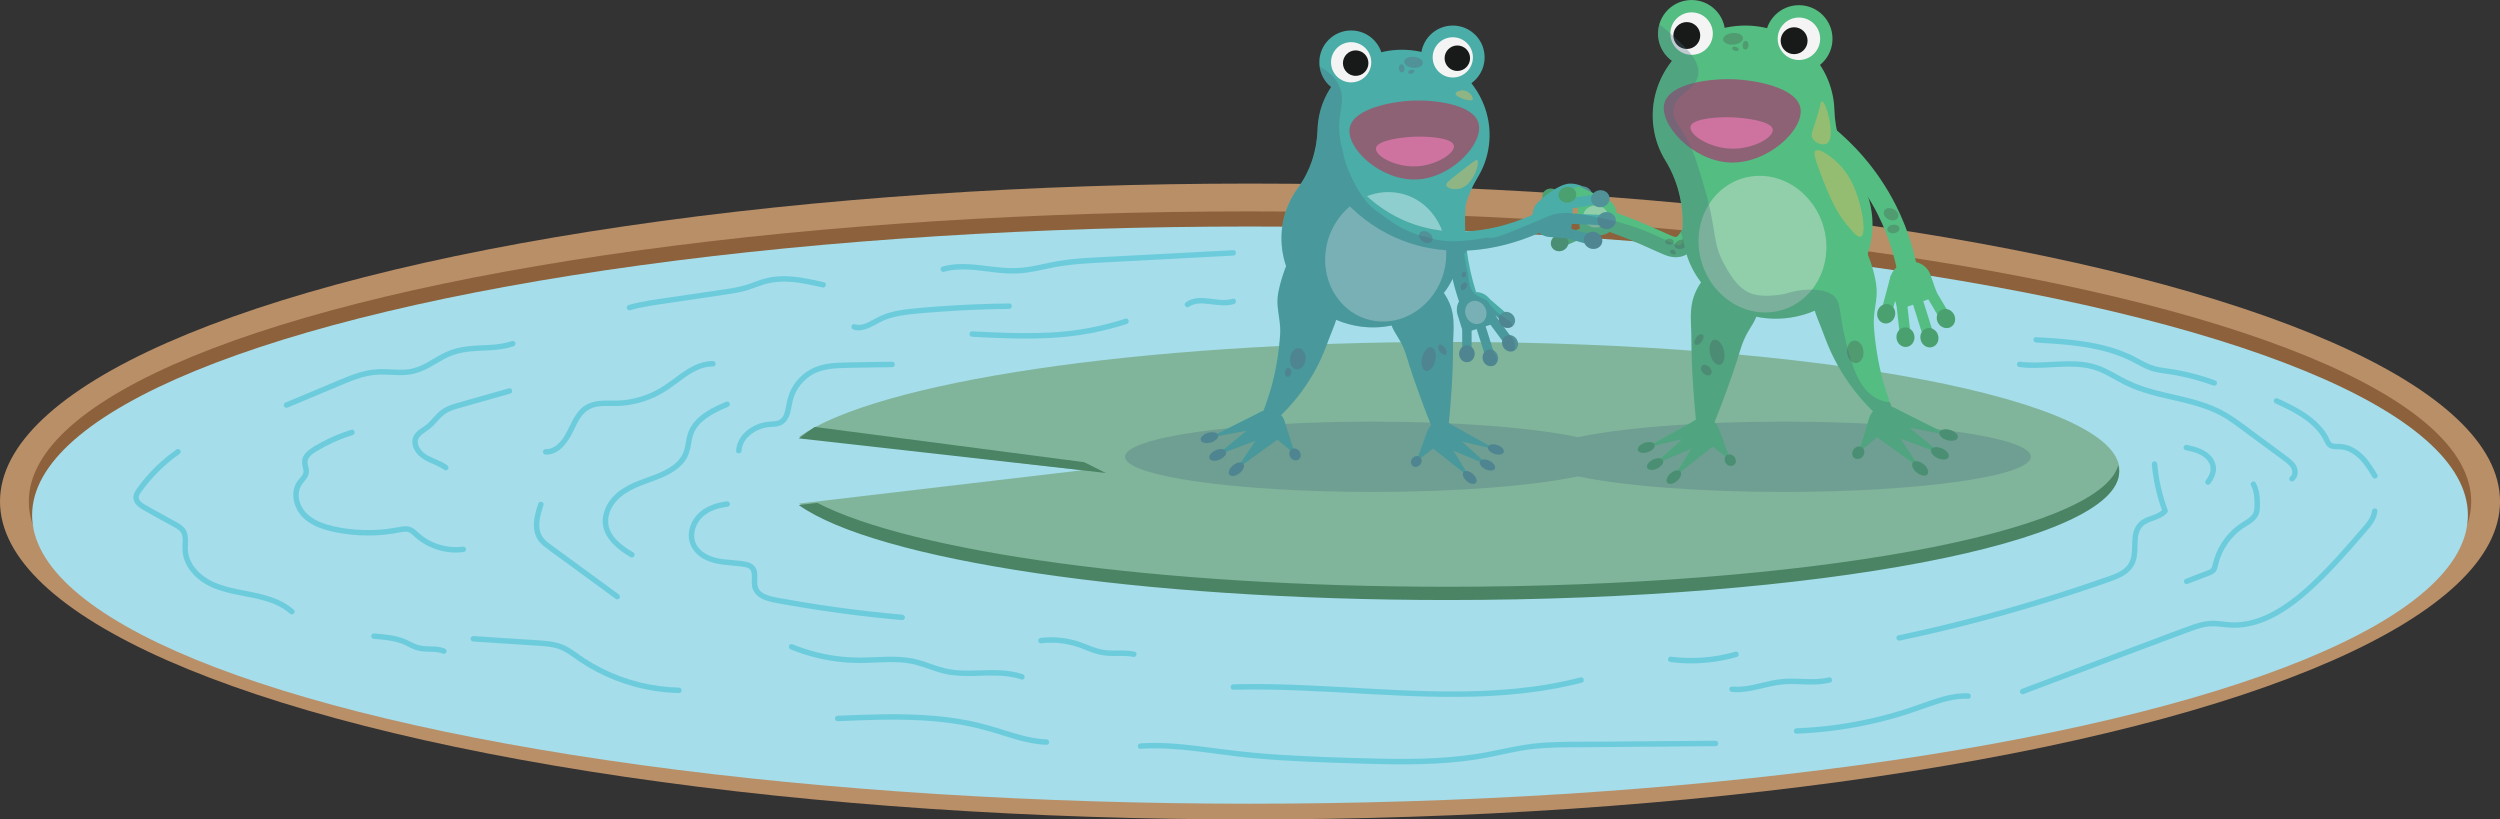 <svg xmlns="http://www.w3.org/2000/svg" viewBox="0 0 2286.27 749.38"><rect x="0" y="0" width="2286.27" height="749.38" fill="#333333" stroke="none"/><defs><style>      .cls-1 {        fill: #90cfaa;      }      .cls-1, .cls-2, .cls-3, .cls-4, .cls-5, .cls-6, .cls-7, .cls-8, .cls-9, .cls-10, .cls-11, .cls-12, .cls-13, .cls-14, .cls-15, .cls-16, .cls-17, .cls-18, .cls-19, .cls-20 {        stroke-width: 0px;      }      .cls-2 {        mix-blend-mode: multiply;      }      .cls-2, .cls-5 {        fill: #a5ddeb;      }      .cls-3 {        fill: #80b59b;      }      .cls-4 {        fill: #f4f4f4;      }      .cls-21 {        isolation: isolate;      }      .cls-6 {        fill: #4a8465;      }      .cls-7 {        fill: #4aada8;      }      .cls-8 {        fill: #d6bf60;        mix-blend-mode: soft-light;        opacity: .5;      }      .cls-22 {        stroke: #54bd82;        stroke-width: 18.53px;      }      .cls-22, .cls-23 {        fill: none;        stroke-linecap: round;        stroke-miterlimit: 10;      }      .cls-9 {        fill: #4ba06f;      }      .cls-10 {        fill: #8fcece;      }      .cls-11 {        fill: #8c613b;      }      .cls-12 {        fill: #49677d;        opacity: .3;      }      .cls-13 {        fill: #8d6275;      }      .cls-14 {        fill: #509b70;      }      .cls-15 {        fill: #171a18;      }      .cls-23 {        stroke: #4aada8;        stroke-width: 17.55px;      }      .cls-16 {        fill: #ce72a0;      }      .cls-17 {        fill: #b98f68;      }      .cls-18 {        fill: #519299;      }      .cls-19 {        fill: #54bd82;      }      .cls-20 {        fill: #6dccdc;      }    </style></defs><g class="cls-21"><g id="Layer_2" data-name="Layer 2"><g id="Layer_1-2" data-name="Layer 1"><g><ellipse class="cls-17" cx="1143.14" cy="458.63" rx="1143.14" ry="290.74"></ellipse><ellipse class="cls-11" cx="1143.14" cy="458.63" rx="1116.8" ry="265.3"></ellipse><ellipse class="cls-5" cx="1143.14" cy="471.08" rx="1113.78" ry="263.92"></ellipse><g><path class="cls-2" d="M976.13,457.87l-258.78-30.48c70.24-50.03,309.24-86.86,593.28-86.86,339.22,0,614.21,52.53,614.21,117.34,0,64.8-274.99,117.34-614.21,117.34-284.03,0-523.03-36.83-593.28-86.86l258.78-30.48Z"></path><g><path class="cls-3" d="M989.51,430.05l-258.78-30.48c70.24-50.03,309.24-86.86,593.28-86.86,339.22,0,614.21,52.53,614.21,117.34,0,64.8-274.99,117.34-614.21,117.34-284.03,0-523.03-36.83-593.28-86.86l258.78-30.48Z"></path><g><path class="cls-6" d="M745.11,390.43c82.13,10.75,164.25,21.49,246.38,32.24,6.63,3.32,13.27,6.63,19.9,9.95-7.29-.86-14.58-1.72-21.87-2.57-86.34-9.71-172.67-19.42-259.01-29.14,2.62-2.02,5.36-4.06,8.24-6.1,2.15-1.53,4.28-2.99,6.37-4.38Z"></path><path class="cls-6" d="M1323.78,536.59c328.56,0,596.87-49.29,613.4-111.27.54,2.01.81,4.03.81,6.07,0,64.8-274.99,117.34-614.21,117.34-284.03,0-523.03-36.83-593.28-86.86l16.92-1.99c86.51,44.78,311.9,76.71,576.36,76.71Z"></path></g></g><g><path class="cls-12" d="M1255.16,385.58c78.3,0,147.31,5.65,187.92,14.24,40.61-8.59,109.62-14.24,187.92-14.24,124.94,0,226.22,14.39,226.22,32.14,0,17.75-101.28,32.14-226.22,32.14-78.3,0-147.31-5.65-187.92-14.24-40.61,8.59-109.62,14.24-187.92,14.24-124.94,0-226.22-14.39-226.22-32.14,0-17.75,101.28-32.14,226.22-32.14Z"></path><g><rect class="cls-19" x="1429.31" y="167.88" width="8.96" height="30.94" transform="translate(1924.81 -1176.16) rotate(102.57)"></rect><ellipse class="cls-9" cx="1418.57" cy="179.95" rx="7.5" ry="8.15" transform="translate(934.18 1525.34) rotate(-77.43)"></ellipse><path class="cls-7" d="M1413.14,191.45c-.07-.19-.19-.47-.43-.74-2.15-2.48-8.73,1.41-9.63.19-1.12-1.51,6.78-10.56,18.06-17.46,8.36-5.12,12.7-5.45,14.08-5.52,7.63-.35,15.21,3.4,14.95,5.29-.13.89-2.08,1.81-9.27,2.19-9.26,5.35-18.51,10.7-27.77,16.04Z"></path><ellipse class="cls-18" cx="1447.72" cy="178.32" rx="7.8" ry="8.48" transform="translate(825.13 1497.45) rotate(-71.76)"></ellipse><path class="cls-22" d="M1466.35,200.34c8.65,2.91,21.86,7.63,37.67,14.47,20.07,8.68,25.09,12.44,31.18,10.79,5.21-1.41,18.48-8.74,20.99-64.76"></path><g><ellipse class="cls-14" cx="1537.56" cy="223.28" rx="6.4" ry="4.07" transform="translate(4.74 477.05) rotate(-17.66)"></ellipse><ellipse class="cls-14" cx="1526.74" cy="221.01" rx="2.71" ry="3.91" transform="translate(1225.96 1734.06) rotate(-86.99)"></ellipse><ellipse class="cls-14" cx="1530.06" cy="230.63" rx="1.97" ry="2.8" transform="translate(667.37 1515.17) rotate(-64.69)"></ellipse></g><g><ellipse class="cls-19" cx="1725.53" cy="386.63" rx="15.37" ry="16.72" transform="translate(877.18 1938.16) rotate(-73.96)"></ellipse><polygon class="cls-19" points="1781.97 397.82 1734.88 374.23 1726.88 390.82 1709.47 382.01 1699.38 414.04 1716.35 399.74 1755.97 428.31 1737.67 400.96 1774.91 414.78 1746.2 391.14 1781.97 397.82"></polygon><ellipse class="cls-9" cx="1781.97" cy="397.82" rx="4.84" ry="8.67" transform="translate(907.25 2000.49) rotate(-73.96)"></ellipse><ellipse class="cls-9" cx="1773.98" cy="414.52" rx="4.85" ry="8.65" transform="translate(681.67 1872.49) rotate(-66.31)"></ellipse><path class="cls-9" d="M1762.44,433.88c-1.91,1.94-6.35,1.02-9.92-2.06-3.57-3.07-4.92-7.14-3.01-9.08,1.91-1.94,6.35-1.02,9.92,2.06s4.92,7.14,3.01,9.08Z"></path><path class="cls-9" d="M1696.35,419.19c-2.55-1.37-3.26-4.79-1.59-7.64,1.67-2.85,5.09-4.04,7.64-2.67,2.55,1.37,3.26,4.79,1.59,7.64-1.67,2.85-5.09,4.04-7.64,2.67Z"></path></g><g><ellipse class="cls-19" cx="1557.05" cy="396.63" rx="15.42" ry="14.18" transform="translate(-45.23 516.66) rotate(-18.58)"></ellipse><polygon class="cls-19" points="1505.5 409.24 1547.93 385.58 1555.98 400.54 1571.67 391.71 1582.28 420.82 1566.05 408.33 1530.7 436.28 1546.45 410.33 1512.69 424.59 1538.19 401.63 1505.5 409.24"></polygon><ellipse class="cls-9" cx="1505.5" cy="409.24" rx="8" ry="4.46" transform="translate(-51.94 500.91) rotate(-18.58)"></ellipse><ellipse class="cls-9" cx="1513.54" cy="424.3" rx="7.98" ry="4.47" transform="translate(-31.71 712.48) rotate(-26.22)"></ellipse><path class="cls-9" d="M1524.97,441.67c1.84,1.71,5.9.68,9.06-2.3s4.24-6.78,2.4-8.49c-1.84-1.71-5.9-.68-9.06,2.3-3.17,2.98-4.24,6.78-2.4,8.49Z"></path><path class="cls-9" d="M1585.28,425.44c2.29-1.37,2.81-4.55,1.15-7.1-1.66-2.55-4.86-3.52-7.15-2.15-2.29,1.37-2.81,4.55-1.15,7.1,1.66,2.55,4.86,3.52,7.15,2.15Z"></path></g><path class="cls-19" d="M1695.42,206.53c9.8,15.85,22.33,46.12,20.73,64.18-.46,6.37-1.93,12.69-2.4,19.13-.14,2.77-.17,5.56-.07,8.33,1.13,16.44,3.91,33.89,8.46,50.61,1.58,5.55,3.5,11.67,5.43,17.1,2.71,7.61,5.82,15.2,9.27,22.86,1.29,2.69-1.94,5.48-4.42,3.69-29.08-20.67-51.21-50.53-63.62-84.03-3.76-10.78-9.33-21.74-11.59-33.3-3.01-16.64,1.89-33.39,10.58-47.84,3.94-6.39,9.1-12.46,15.09-17.33,2.09-1.72,4.35-3.35,6.97-4.82,1.95-1.1,4.41-.45,5.57,1.43h0Z"></path><path class="cls-19" d="M1617.22,239.95c-1.69,8.58-4.16,18.01-5.85,26.14-1.3,5.3-3.78,20.56-5.99,25.26-1.49,3.54-4.26,7.53-6.42,11.2-2.73,4.69-5,9.52-6.7,14.88-4.65,14.95-9.57,29.92-15.13,44.62-5.55,14.8-11.44,30.01-17.96,44.44-1.15,2.7-5.32,2.19-5.7-.78-1.12-7.99-2.05-15.95-2.8-23.9-1.83-19.62-3.35-39.76-3.75-59.44-.16-8.26-.04-16.08-.49-24.59-.5-9.45-.33-19.7,3.44-29.01,5.91-14.67,18.67-26.23,33.23-31.9,7.25-2.8,15.17-4.06,23-3.4,2.68.24,5.38.67,8.2,1.53,2.13.65,3.37,2.83,2.92,4.95h0Z"></path><path class="cls-19" d="M1539.44,219.22c-.59-4.42-.83-8.8-.72-13.13.53-20.93-4.78-41.54-15.73-59.36-5.55-9.05-9.34-19.34-10.84-30.51-5.95-44.21,26.11-85.38,71.6-91.95,45.5-6.57,87.2,23.94,93.16,68.16.37,2.74.59,5.46.67,8.16.62,20.21,6.91,39.83,18.92,56.13,7.92,10.75,13.3,23.52,15.2,37.64,6.22,46.23-27.3,89.27-74.87,96.14-47.57,6.87-91.18-25.04-97.4-71.26Z"></path><g><path class="cls-13" d="M1522.14,94.24c-5.34,19.36,25.7,52.97,59.88,54.37,34.62,1.42,68.42-30.36,64.45-50.06-3.81-18.86-41.99-25.29-60.39-26.08-19.8-.85-58.76,3-63.94,21.77Z"></path><path class="cls-16" d="M1546.2,115.01c-3.06,7.24,15.87,20.14,36.44,20.93,20.84.81,40.92-10.89,38.37-18.34-2.44-7.13-25.45-9.85-36.53-10.29-11.92-.48-35.32.67-38.29,7.69Z"></path></g><path class="cls-1" d="M1554.08,230.59c5.19,34.27,35.24,58.77,67.1,54.73s53.49-35.09,48.3-69.35c-5.19-34.27-35.24-58.77-67.1-54.73-31.87,4.04-53.49,35.09-48.3,69.35Z"></path><g><circle class="cls-19" cx="1546.98" cy="30.73" r="30.72"></circle><circle class="cls-4" cx="1546.98" cy="30.73" r="19.42"></circle><circle class="cls-15" cx="1542.59" cy="32.49" r="12.3"></circle></g><g><circle class="cls-19" cx="1645.12" cy="35.46" r="30.72"></circle><circle class="cls-4" cx="1645.12" cy="35.46" r="19.42"></circle><circle class="cls-15" cx="1640.74" cy="37.23" r="12.3"></circle></g><ellipse class="cls-14" cx="1696.64" cy="321.78" rx="7.53" ry="10.32" transform="translate(-24.53 181.47) rotate(-6.08)"></ellipse><g><ellipse class="cls-14" cx="1570.23" cy="322.1" rx="6.49" ry="11.75" transform="translate(-32.15 364.05) rotate(-13.09)"></ellipse><ellipse class="cls-14" cx="1553.66" cy="310.51" rx="5.66" ry="3.13" transform="translate(382.15 1377.21) rotate(-53.62)"></ellipse><ellipse class="cls-14" cx="1560.42" cy="338.46" rx="3.98" ry="5.66" transform="translate(232.24 1224.69) rotate(-45.95)"></ellipse></g><g><ellipse class="cls-14" cx="1584.9" cy="35.5" rx="9.09" ry="5.32" transform="translate(2.78 135.78) rotate(-4.91)"></ellipse><ellipse class="cls-14" cx="1587" cy="44.64" rx="1.85" ry="3.13" transform="translate(1078.02 1548.47) rotate(-72.91)"></ellipse><ellipse class="cls-14" cx="1596.33" cy="41.36" rx="3.94" ry="2.7" transform="translate(1427.35 1629.26) rotate(-85.41)"></ellipse></g><path class="cls-22" d="M1671.03,123.96c14.7,12.11,37.42,34.07,54.55,68.07,11.87,23.55,17.22,45.27,19.79,61.16"></path><g><ellipse class="cls-14" cx="1729.34" cy="195.93" rx="5.2" ry="7.07" transform="translate(807.78 1672.32) rotate(-64.49)"></ellipse><ellipse class="cls-14" cx="1731.55" cy="209.36" rx="5.56" ry="3.91" transform="translate(-12.56 223.27) rotate(-7.35)"></ellipse></g><path class="cls-19" d="M1460.03,180.32h2.32c9.01,0,16.33,7.32,16.33,16.33v14.84c0,2.1-1.7,3.8-3.8,3.8h-27.36c-2.1,0-3.8-1.7-3.8-3.8v-14.84c0-9.01,7.32-16.33,16.33-16.33Z" transform="translate(1492.07 -1276.39) rotate(83.49)"></path><rect class="cls-19" x="1433.71" y="203.81" width="8.96" height="26.08" transform="translate(1051.59 -1185.27) rotate(66.01)"></rect><rect class="cls-19" x="1426.42" y="183.22" width="8.96" height="35.15" transform="translate(1468.2 -1243.64) rotate(83.49)"></rect><ellipse class="cls-9" cx="1413.51" cy="203.02" rx="8.15" ry="7.5" transform="translate(-13.9 161.54) rotate(-6.51)"></ellipse><ellipse class="cls-9" cx="1426.3" cy="222.14" rx="8.15" ry="7.5" transform="translate(32.89 599.07) rotate(-23.99)"></ellipse><path class="cls-1" d="M1457.38,208c6.23.91,12.11-2.82,13.13-8.33,1.02-5.51-3.21-10.72-9.44-11.63s-12.11,2.82-13.13,8.33c-1.02,5.51,3.21,10.72,9.44,11.63Z"></path><path class="cls-19" d="M1431.39,173.58c3.88-.77,6.77-1.47,9.08-2.2,1.27-.4,3.76-1.24,5.82-.08.1.06.18.1.2.12,1.34.85,7.11,3.65,21.35,10.14-2.34,1.64-4.68,3.29-7.03,4.93l-16.58-6.39-11.35,3.29-1.5-9.82Z"></path><g><rect class="cls-19" x="1724.61" y="252.55" width="9.84" height="33.86" transform="translate(128.77 -438.66) rotate(15.01)"></rect><ellipse class="cls-9" cx="1724.87" cy="286.89" rx="8.96" ry="8.24" transform="translate(1001.12 1878.64) rotate(-74.99)"></ellipse><path class="cls-19" d="M1746.45,239.71h2.54c9.9,0,17.94,8.04,17.94,17.94v16.3c0,2.31-1.87,4.18-4.18,4.18h-30.06c-2.31,0-4.18-1.87-4.18-4.18v-16.3c0-9.9,8.04-17.94,17.94-17.94Z" transform="translate(12.82 593.09) rotate(-19.33)"></path><rect class="cls-19" x="1735.75" y="274.39" width="9.84" height="34" transform="translate(-21.51 193.63) rotate(-6.33)"></rect><rect class="cls-19" x="1767.36" y="264.65" width="9.84" height="28.66" transform="translate(105.38 942.48) rotate(-30.65)"></rect><rect class="cls-19" x="1753.52" y="271.24" width="9.84" height="38.63" transform="translate(-6.08 541.57) rotate(-17.48)"></rect><ellipse class="cls-9" cx="1742.56" cy="308.42" rx="8.24" ry="8.96" transform="translate(-23.38 193.94) rotate(-6.33)"></ellipse><ellipse class="cls-9" cx="1764.47" cy="308.86" rx="8.24" ry="8.96" transform="translate(-11.3 544.23) rotate(-17.48)"></ellipse><ellipse class="cls-9" cx="1779.57" cy="291.28" rx="8.24" ry="8.96" transform="translate(100.13 947.92) rotate(-30.65)"></ellipse></g><path class="cls-23" d="M1343.88,276.6c-3.76-10.47-7.34-22.91-9.77-37.12-4.32-25.29-3.48-47.3-1.46-63.76"></path><g><ellipse class="cls-18" cx="1338.73" cy="261.68" rx="3.71" ry="2.57" transform="translate(343.28 1194.28) rotate(-54.19)"></ellipse><ellipse class="cls-18" cx="1338.73" cy="251.06" rx="2.65" ry="1.87" transform="translate(782.08 1494.19) rotate(-76.5)"></ellipse></g><path class="cls-7" d="M1193.26,217.64c23.22,13.73,37.7,46.94,29.31,72.82-2.65,8.63-6.49,16.83-9.37,25.01-2.31,5.82-4.91,12.35-7.76,17.89-8.5,16.96-20.09,32.7-33.58,45.92-5.89,5.82-12.27,11.09-18.92,15.79-1.27.9-3.03.6-3.93-.68-.6-.86-.67-1.93-.25-2.82,4.87-10.81,8.95-21.32,12.34-32.46,5.29-17.3,8.4-36.01,9.6-53.33.6-8.75-1.59-17.39-2.34-26.01-.42-5.05.06-10.03,1.18-14.97,2.56-11.63,7.23-24.49,12.91-35.86,1.76-3.44,3.3-6.49,5.54-9.96,1.12-1.79,3.46-2.38,5.28-1.35h0Z"></path><path class="cls-7" d="M1264.82,245.95c24.53-6.84,51.62,9,61.03,31.99,5.22,12.74,2.91,26.52,2.9,39.48.04,10.49-.44,23.26-1.03,33.76-.69,10.47-1.58,23.44-2.64,33.83-.71,7.53-1.59,15.07-2.65,22.64-.22,1.55-1.65,2.63-3.19,2.41-1.01-.14-1.82-.8-2.2-1.67-3.14-6.98-6.1-13.99-8.89-21.01-5.33-13.27-11.01-28.66-15.69-42.22,0,0-3.45-10.6-3.45-10.6-2.17-6.84-4.08-14-7.31-20.27-3.64-7.37-9.15-13.47-10.48-21.62-1.52-7.53-4.34-20.71-6.11-28.31,0,0-1.48-6.41-1.48-6.41-.53-2.25-1.08-4.61-1.57-7.3-.43-2.06.79-4.1,2.76-4.69h0Z"></path><path class="cls-7" d="M1335.73,231.01c.56-4.18.78-8.34.68-12.44-.5-19.82,4.53-39.35,14.9-56.23,5.26-8.57,8.85-18.32,10.27-28.9,5.64-41.88-24.73-80.87-67.82-87.1-43.09-6.22-82.6,22.68-88.24,64.56-.35,2.59-.56,5.17-.64,7.73-.59,19.14-6.54,37.73-17.92,53.16-7.5,10.18-12.6,22.28-14.4,35.65-5.89,43.79,25.85,84.56,70.91,91.06,45.06,6.51,86.36-23.71,92.25-67.5Z"></path><g><path class="cls-13" d="M1352.12,112.63c5.06,18.33-24.34,50.17-56.72,51.5-32.8,1.35-64.81-28.76-61.04-47.42,3.61-17.86,39.77-23.95,57.2-24.71,18.76-.81,55.65,2.85,60.56,20.62Z"></path><path class="cls-16" d="M1329.33,132.31c2.9,6.86-15.03,19.07-34.52,19.83-19.74.76-38.76-10.32-36.35-17.37,2.31-6.75,24.11-9.33,34.6-9.75,11.29-.45,33.45.64,36.26,7.29Z"></path></g><path class="cls-10" d="M1321.87,241.78c-4.92,32.46-33.38,55.67-63.56,51.84-30.18-3.82-50.66-33.23-45.74-65.69,4.92-32.46,33.38-55.67,63.56-51.84,30.18,3.82,50.66,33.23,45.74,65.69Z"></path><g><circle class="cls-7" cx="1328.59" cy="52.47" r="29.1"></circle><circle class="cls-4" cx="1328.59" cy="52.47" r="18.4"></circle><circle class="cls-15" cx="1332.74" cy="53.24" r="11.65"></circle></g><g><circle class="cls-7" cx="1235.63" cy="56.96" r="29.1"></circle><circle class="cls-4" cx="1235.63" cy="56.96" r="18.4"></circle><circle class="cls-15" cx="1239.78" cy="57.73" r="11.65"></circle></g><g><ellipse class="cls-18" cx="1186.83" cy="328.16" rx="9.78" ry="7.13" transform="translate(734.84 1473.56) rotate(-83.92)"></ellipse><ellipse class="cls-18" cx="1177.93" cy="340.53" rx="4.05" ry="2.96" transform="translate(714.58 1475.78) rotate(-83.92)"></ellipse></g><g><ellipse class="cls-18" cx="1306.57" cy="328.46" rx="11.13" ry="6.15" transform="translate(690.69 1526.67) rotate(-76.91)"></ellipse><ellipse class="cls-18" cx="1319.05" cy="319.85" rx="2.96" ry="5.37" transform="translate(67.36 844.69) rotate(-36.38)"></ellipse></g><g><ellipse class="cls-18" cx="1292.67" cy="56.99" rx="5.04" ry="8.61" transform="translate(1125.25 1340.04) rotate(-85.09)"></ellipse><ellipse class="cls-18" cx="1290.68" cy="65.65" rx="2.96" ry="1.75" transform="translate(37.69 382.14) rotate(-17.09)"></ellipse><ellipse class="cls-18" cx="1281.85" cy="62.55" rx="2.56" ry="3.73" transform="translate(-.89 102.78) rotate(-4.59)"></ellipse></g><path class="cls-23" d="M1211.09,140.78c6.32,13.26,23.97,45.49,61.48,65.04,68.65,35.78,139.4-4.48,144.51-7.5"></path><ellipse class="cls-18" cx="1303.95" cy="216.85" rx="4.93" ry="6.69" transform="translate(418.86 1198.65) rotate(-57.41)"></ellipse><g><path class="cls-7" d="M1336.13,267.39h25.92c1.99,0,3.6,1.61,3.6,3.6v14.05c0,8.53-6.93,15.46-15.46,15.46h-2.19c-8.53,0-15.46-6.93-15.46-15.46v-14.05c0-1.99,1.61-3.6,3.6-3.6Z" transform="translate(2721.17 149.55) rotate(162.52)"></path><rect class="cls-7" x="1367.91" y="287.44" width="8.48" height="29.3" transform="translate(2654.24 -272.61) rotate(143.44)"></rect><rect class="cls-7" x="1337.22" y="298.84" width="8.48" height="24.7" transform="translate(2682.92 622.38) rotate(180)"></rect><rect class="cls-7" x="1353.91" y="294.66" width="8.48" height="33.3" transform="translate(2747.1 200.28) rotate(162.52)"></rect><ellipse class="cls-18" cx="1380.95" cy="313.95" rx="7.1" ry="7.72" transform="translate(84.72 884.36) rotate(-36.56)"></ellipse><ellipse class="cls-18" cx="1362.93" cy="327.22" rx="7.1" ry="7.72" transform="translate(-35.35 424.51) rotate(-17.48)"></ellipse><ellipse class="cls-18" cx="1341.46" cy="323.51" rx="7.1" ry="7.72"></ellipse><path class="cls-10" d="M1341.72,291.17c-3.19-5.04-2.22-11.57,2.15-14.57,4.38-3,10.51-1.35,13.7,3.69,3.19,5.04,2.22,11.57-2.15,14.57-4.38,3-10.51,1.35-13.7-3.69Z"></path><polygon class="cls-7" points="1359.42 280.27 1360.57 271.94 1380.08 288.66 1374.56 295.1 1359.42 280.27"></polygon><ellipse class="cls-18" cx="1378.03" cy="292.49" rx="7.1" ry="7.72" transform="translate(259.23 1148.53) rotate(-49.4)"></ellipse></g><path class="cls-7" d="M1405.26,180.43h28.48c2.19,0,3.96,1.77,3.96,3.96v15.44c0,9.38-7.61,16.99-16.99,16.99h-2.41c-9.38,0-16.99-7.61-16.99-16.99v-15.44c0-2.19,1.77-3.96,3.96-3.96Z" transform="translate(1724.53 -1201.87) rotate(94.32)"></path><rect class="cls-7" x="1442.81" y="168.11" width="9.32" height="32.2" transform="translate(1411.13 -1274.48) rotate(81.32)"></rect><rect class="cls-7" x="1439.21" y="202.6" width="9.32" height="27.15" transform="translate(2041.37 -1115.93) rotate(105.64)"></rect><rect class="cls-7" x="1446.41" y="182.37" width="9.32" height="36.59" transform="translate(1714.13 -1240.4) rotate(92.47)"></rect><ellipse class="cls-18" cx="1463.52" cy="181.76" rx="8.48" ry="7.8" transform="translate(-10.67 222.94) rotate(-8.68)"></ellipse><ellipse class="cls-18" cx="1469.29" cy="201.7" rx="7.8" ry="8.48" transform="translate(1204.42 1660.93) rotate(-87.53)"></ellipse><ellipse class="cls-18" cx="1456.91" cy="219.82" rx="7.8" ry="8.48" transform="translate(852.38 1563.49) rotate(-74.36)"></ellipse><g><ellipse class="cls-7" cx="1159.46" cy="389.58" rx="15.83" ry="14.56" transform="translate(-62.51 335.53) rotate(-16.04)"></ellipse><polygon class="cls-7" points="1106.01 400.18 1150.61 377.84 1158.18 393.55 1174.68 385.21 1184.24 415.54 1168.16 402 1130.63 429.06 1147.97 403.16 1112.69 416.25 1139.89 393.85 1106.01 400.18"></polygon><ellipse class="cls-18" cx="1106.01" cy="400.18" rx="8.21" ry="4.58" transform="translate(-67.52 321.19) rotate(-16.04)"></ellipse><ellipse class="cls-18" cx="1113.57" cy="415.99" rx="8.2" ry="4.59" transform="translate(-73.31 482.44) rotate(-23.69)"></ellipse><path class="cls-18" d="M1124.5,434.33c1.81,1.84,6.02.96,9.4-1.95s4.66-6.76,2.85-8.6-6.02-.96-9.4,1.95c-3.38,2.91-4.66,6.76-2.85,8.6Z"></path><path class="cls-18" d="M1187.1,420.42c2.41-1.3,3.09-4.54,1.5-7.23s-4.83-3.83-7.24-2.53-3.09,4.54-1.5,7.23c1.58,2.7,4.83,3.83,7.24,2.53Z"></path></g><g><ellipse class="cls-7" cx="1319.05" cy="399.05" rx="13.43" ry="14.61" transform="translate(520.6 1522.26) rotate(-71.42)"></ellipse><polygon class="cls-7" points="1367.88 411 1327.68 388.58 1320.06 402.76 1305.2 394.39 1295.16 421.96 1310.52 410.14 1344.01 436.61 1329.09 412.03 1361.06 425.53 1336.91 403.78 1367.88 411"></polygon><ellipse class="cls-18" cx="1367.88" cy="411" rx="4.23" ry="7.57" transform="translate(542.54 1576.69) rotate(-71.42)"></ellipse><ellipse class="cls-18" cx="1360.26" cy="425.26" rx="4.24" ry="7.56" transform="translate(377.7 1457.6) rotate(-63.78)"></ellipse><path class="cls-18" d="M1349.44,441.72c-1.74,1.62-5.58.64-8.58-2.18-3-2.82-4.02-6.42-2.28-8.04,1.74-1.62,5.58-.64,8.58,2.18,3,2.82,4.02,6.42,2.28,8.04Z"></path><ellipse class="cls-18" cx="1295.16" cy="421.96" rx="5.23" ry="4.57" transform="translate(140.3 1144.32) rotate(-50.07)"></ellipse></g><path class="cls-9" d="M1431.34,171.16c4.35-1.15,8.79,1.02,9.92,4.85,1.13,3.83-1.47,7.86-5.81,9.01-4.35,1.15-8.79-1.02-9.92-4.85-1.13-3.83,1.47-7.86,5.81-9.01Z"></path></g><path class="cls-12" d="M1098.22,402.51c.7,2.43,4.8,3.39,9.16,2.14,3.9-1.12,6.68-3.64,6.72-5.9l25.9-4.84-20.83,17.16c-1.89-.66-4.71-.41-7.49.85-4.12,1.87-6.57,5.23-5.46,7.52s5.35,2.62,9.47.75c3.85-1.74,6.23-4.79,5.63-7.04l26.76-9.93-13.2,19.72c-2.09-.28-4.96.75-7.41,2.86-3.38,2.91-4.66,6.76-2.85,8.6,1.81,1.84,6.02.96,9.4-1.95,3.07-2.65,4.4-6.06,3.26-8.04l31-22.35,11.77,9.92c-1.17,1.59-1.27,3.94-.07,5.98,1.58,2.7,4.83,3.83,7.24,2.53,2.41-1.3,3.09-4.54,1.5-7.23-1.33-2.27-3.84-3.43-6.05-2.96l-7.88-25.02c-.62-2.14-1.73-4.02-3.19-5.57,15.35-14.89,28.11-33.04,36.73-52.12,2.67-5.68,5.02-12.34,7.28-18.19,2.2-5.58,4.58-11.16,6.43-16.89,6.72,2.89,13.94,4.97,21.54,6.07,10.01,1.45,19.84,1.07,29.13-.85,1.26,3.39,3.06,6.43,5.25,9.8,2.24,3.66,4.4,7.56,6.01,11.54,2.03,5.06,3.44,10.29,5.15,15.55.84,2.64,2.57,7.98,3.46,10.6,5.07,14.6,10.46,29.36,16.33,43.84-1.62,1.43-2.87,3.26-3.6,5.4l-8.29,22.74c-2.01-.52-4.37.44-5.69,2.48-1.57,2.42-1.08,5.43,1.09,6.73,2.17,1.3,5.21.39,6.78-2.03,1.19-1.83,1.19-4.01.18-5.52l11.25-8.66,27.65,21.86c-1.13,1.78-.04,4.98,2.68,7.54,3,2.82,6.84,3.8,8.58,2.18,1.74-1.62.72-5.22-2.28-8.04-2.17-2.04-4.78-3.11-6.71-2.94l-11.36-18.71,24.26,10.24c-.64,2.05,1.43,4.96,4.9,6.72,3.72,1.89,7.64,1.75,8.76-.31,1.11-2.06-1-5.26-4.72-7.15-2.51-1.27-5.1-1.62-6.86-1.09l-18.5-16.66,23.67,5.51c-.06,2.08,2.4,4.51,5.95,5.71,3.97,1.33,7.78.62,8.53-1.6.74-2.21-1.87-5.09-5.83-6.42-3.17-1.07-6.24-.82-7.73.45l-33.82-18.86h0c-.85-.63-1.78-1.18-2.78-1.64.44-4.4.83-8.81,1.21-13.23,1.14-14.46,2.28-30.54,2.53-45.01.15-7.72.03-15.41.46-23.29.19-4.33.31-8.96-.05-13.29-.5-8.78-3.71-17.06-8.7-24.18,3.06-3.98,5.74-8.26,8-12.81,1.64,6.92,3.62,13.78,5.9,20.52-2.02,3.6-2.62,7.99-1.29,12.22l4.22,13.41s.02.06.03.09v15.96c-1.5,1.22-2.56,3.07-2.81,5.25-.47,4.23,2.3,8.08,6.19,8.6s7.43-2.5,7.91-6.73c.32-2.85-.84-5.52-2.81-7.12v-14.95s4.73-1.49,4.73-1.49l6.76,21.47c-1.18,1.64-1.7,3.82-1.26,6.08.82,4.18,4.62,7.02,8.49,6.34,1.13-.2,2.13-.68,2.97-1.36.18-.39.41-.77.7-1.11,2.06-2.5.42-7.19-1.4-9.34-.67-.79-1.05-1.76-1.09-2.72-.07-.03-.14-.07-.22-.1l-6.87-21.81,4.52-1.42,10.82,14.59c-.48,1.87-.23,3.99.87,5.89,2.14,3.68,6.66,5.12,10.09,3.22,0,0,0,0,0,0,1.14-4.14.49-8.98-2.35-12.23-.51-.58-.8-1.21-.93-1.83-.29-.05-.59-.09-.88-.1l-5.5-7.42c2.69,1.32,5.91,1.07,8.11-.89-.67-1.04-1.17-2.22-1.49-3.51-.03-.03-.05-.06-.07-.08-.44-.45-.97-.82-1.44-1.25-.27-.18-.53-.36-.79-.54-3.32-2.2-6.68-4.14-9.75-6.71-3.73-3.13-6.86-6.75-9.48-10.71-.35-.27-.68-.58-.97-.91-1.81-1-3.72-1.83-5.6-2.62-.2-.09-.38-.2-.55-.32-3.12-1.42-5.89-3.39-7.47-6.7-2.06-4.3-3.08-9.31-3.18-14.26-.2-.62-.39-1.23-.56-1.86-1.35-4.82-1.73-9.86-2.8-14.74-.48-2.18.77-3.79,2.37-4.47-.01-.11-.03-.22-.04-.33,9.56-.46,19.29-1.78,29.11-3.95,15.14-3.36,27.96-8.23,36.98-12.25,2.59,2.11,5.82,3.48,9.39,3.75l3.83.29c-2.6,2.49-3.31,6.3-1.48,9.29,2.17,3.53,7.07,4.56,10.95,2.28,2-1.17,3.33-2.99,3.86-4.96l7.32-3.26,7.71,2.16c.84,1.95,2.49,3.62,4.73,4.53,4.34,1.76,9.23-.04,10.93-4.01,1.15-2.68.54-5.67-1.31-7.86l.86-.1c2.84-.32,5.44-1.38,7.62-2.94,9.52,3.41,19.04,7.17,28.41,11.22,4.92,2.13,9.01,3.99,12.29,5.49,8.54,3.9,14.12,6.45,19.8,6.45,1.69,0,3.39-.23,5.18-.71,1.67-.45,3.26-1.1,4.78-1.94,2.92,9.42,7.45,18.03,13.27,25.6-2.32,3.31-4.28,6.84-5.8,10.56-2.42,6.2-3.39,12.31-3.58,18.63-.22,7.54.57,15.75.52,23.05-.01,5.3.11,12.54.27,17.84.57,17.63,1.94,35.93,3.6,53.52.07.68.13,1.36.2,2.05-1.06.49-2.04,1.07-2.94,1.74h0s-35.7,19.91-35.7,19.91c-1.57-1.34-4.81-1.6-8.16-.48-4.19,1.41-6.94,4.44-6.16,6.78.79,2.34,4.82,3.09,9,1.68,3.75-1.26,6.34-3.83,6.28-6.03l24.99-5.82-19.53,17.59c-1.87-.56-4.6-.19-7.25,1.15-3.93,1.99-6.16,5.37-4.99,7.55,1.18,2.17,5.31,2.32,9.25.32,3.67-1.86,5.85-4.93,5.18-7.09l25.61-10.81-11.99,19.76c-2.05-.18-4.8.94-7.09,3.1-3.17,2.98-4.24,6.78-2.4,8.49,1.84,1.71,5.9.68,9.06-2.3,2.88-2.71,4.02-6.08,2.83-7.96l29.19-23.08,11.88,9.14c-1.07,1.59-1.06,3.89.19,5.82,1.66,2.55,4.86,3.52,7.15,2.15,2.29-1.37,2.81-4.55,1.15-7.1-1.4-2.15-3.89-3.17-6.01-2.62l-8.75-24.01c-.76-2.27-2.09-4.2-3.8-5.71,1.71-4.26,3.39-8.53,5.05-12.83,7.05-18.2,13.66-37.16,19.34-55.75,1.64-5.21,3.95-10.17,6.7-14.88,2.09-3.55,4.98-7.74,6.43-11.2.26-.59.49-1.18.71-1.77,9.81,2.03,20.18,2.42,30.74.9,8.02-1.16,15.64-3.35,22.74-6.4,1.95,6.05,4.47,11.93,6.79,17.83,2.39,6.18,4.87,13.2,7.69,19.2,9.19,20.44,22.5,39,38.39,54.66.13.13.26.25.39.37-1.54,1.63-2.71,3.62-3.36,5.88l-8.32,26.42c-2.32-.49-4.97.73-6.38,3.12-1.67,2.85-.96,6.27,1.59,7.64,2.55,1.37,5.97.18,7.64-2.67,1.27-2.16,1.16-4.64-.07-6.32l12.42-10.47,32.72,23.59c-1.2,2.09.2,5.69,3.45,8.49,3.57,3.07,8.02,3.99,9.93,2.06,1.91-1.94.56-6-3.01-9.08-2.58-2.22-5.62-3.31-7.83-3.02l-13.94-20.82,28.25,10.48c-.63,2.38,1.89,5.59,5.95,7.43,4.35,1.97,8.83,1.62,10-.79,1.17-2.41-1.41-5.96-5.76-7.93-2.93-1.33-5.91-1.6-7.9-.9l-22-18.11,27.34,5.11c.04,2.39,2.97,5.04,7.09,6.22,4.6,1.32,8.93.31,9.67-2.26.74-2.57-2.39-5.72-6.99-7.05-3.68-1.06-7.18-.62-8.81.91l-39.62-19.85h0c-1.51-1.02-3.22-1.83-5.1-2.37-.5-1.29-.98-2.58-1.45-3.88-4-.4-7.93-1.43-11.82-3.42-17.44-8.93-23.28-31.65-28.78-53.07-6.73-26.17-3.26-36.15-12.59-42.27-9.42-6.18-26.16-4.71-35.08-2.7-4.29.97-5.5,1.78-10.79,2.7-1.38.24-15.27,2.57-25.18,0-13.25-3.43-20.73-15.96-26.08-25.18-13.13-22.64-7.17-31.21-19.79-73.75-5.89-19.85-8.83-29.78-14.39-40.47-8.56-16.47-14.61-20.68-13.49-29.68,1.85-14.93,20.21-17.35,22.49-31.48,1.86-11.6-8.51-22.45-17.09-30.58-6.25-5.92-12.36-11.16-18.26-15.84-1.59,5.5-1.67,11.51.12,17.4,2.03,6.72,6.16,12.22,11.45,16.02-13.2,16.71-19.88,38.24-16.88,60.56,1.5,11.17,5.29,21.47,10.84,30.51,10.94,17.82,16.25,38.44,15.73,59.36-.02.95-.03,1.89-.02,2.84-.12.28-.25.55-.37.8-.43.9-.85,1.7-1.27,2.4,1.86,5.33,2.27,9.52.46,11.22-3.99,3.73-16.1-7.11-46.77-17.09-5.98-1.94-15.72-4.85-27.88-7.2-9.38-1.81-16.43-3.17-22.53-3.85l-2.07.24h-.28s.03-.47.03-.47c-5.19-.44-9.78-.34-14.72.48-5.64.94-4.86,1.6-38.67,15.29-12.55,5.08-19.03,7.56-24.1,6.47-.4.02-.8.04-1.19.06-5.3,1.05-10.64,1.82-16.06,2.41-12.21,1.33-25.66,1.62-37.33-2.75-5.08-.91-10.08-2.3-14.95-4.29-5.21-2.13-10.22-4.56-14.99-7.54-4.39-2.74-8.47-5.91-12.69-8.89-4.61-3.25-9.42-6.52-13.02-10.92-3.86-4.73-7.62-9.96-10.5-15.35-5.62-10.52-10.58-21.98-12.41-33.87-1.62-5.66-2.66-11.67-2.85-17.97-.54-17.88,6.1-26.06,0-39.57-4.17-9.24-11.13-13.98-17.7-17.43,1.05,7.23,4.8,13.86,10.51,18.47-6.1,9.13-10.26,19.72-11.82,31.31-.35,2.59-.56,5.17-.64,7.73-.59,19.14-6.54,37.73-17.92,53.16-7.5,10.18-12.6,22.28-14.4,35.65-1.68,12.45-.31,24.65,3.54,35.89-.05.13-.11.27-.16.4-3.18,8.46-5.98,17.18-7.31,26.08-1.04,6.73-.02,13.53,1.04,20.21.53,3.48.98,6.99,1.05,10.51.14,3.05-.17,7.41-.46,10.5-.12,1.54-.31,3.71-.53,5.26-.31,3.05-.93,7.53-1.39,10.59-1.12,7.21-2.48,14.35-4.27,21.45-1.75,7.08-4.12,14.74-6.55,21.6-.67,1.89-1.37,3.78-2.09,5.66,0,0,0,0,0,0-1.77.51-3.39,1.28-4.83,2.25h0s-37.52,18.8-37.52,18.8c-1.55-1.45-4.86-1.86-8.35-.86-4.36,1.25-7.32,4.24-6.62,6.67ZM1437.04,209.45l.35-4.65,7.13.31.45,3.93-3.63,1.61-4.3-1.2ZM1368.02,288.65l2.69,2.63c-.05.57-.03,1.15.05,1.73l-2.38-3.21-.37-1.16Z"></path><path class="cls-8" d="M1701.7,216.38c5.18-2.05,1.95-24.8-4.8-41.97-5.09-12.95-11.04-19.83-13.19-22.19-7.36-8.06-19.68-17.22-23.38-14.39-2.63,2.01.61,10.56,7.2,27.58,8.78,22.7,15.01,32.29,20.99,39.57,5.65,6.88,10.3,12.54,13.19,11.39Z"></path><path class="cls-8" d="M1657.48,126.44c-1.96-3.68.5-6.76,4.8-21.59,2.87-9.91,2.81-12.1,3.8-12.16,3.89-.21,13.21,33.22,4.6,38.54-3.68,2.27-10.87-.45-13.19-4.8Z"></path><path class="cls-8" d="M1350.78,146.22c2.94,2.11-3.08,23.41-16.19,26.38-4.96,1.12-11.26-.3-11.99-3-.51-1.87,1.78-3.88,11.39-11.39,10.69-8.35,16.05-12.52,16.79-11.99Z"></path><path class="cls-8" d="M1346.73,91.06c1.04-1.63-2.62-7.93-8.39-8.39-3.22-.26-7.14,1.3-7.2,3-.1,3.27,14.04,7.83,15.59,5.4Z"></path></g></g><g><path class="cls-20" d="M223.85,540.2c-15.5-2.99-32.13-6.37-43.38-18.39-4.6-4.92-8.1-11.23-8.58-18.06-.54-7.63,1.93-16.22-4.46-22.13-3.17-2.93-7.35-4.79-11.09-6.87-4.1-2.28-8.19-4.56-12.29-6.83-3.94-2.19-7.99-4.26-11.83-6.62-2.3-1.41-5.48-3.57-5.31-6.62.1-1.83,1.29-3.47,2.31-4.92,1.12-1.59,2.28-3.14,3.48-4.67,2.57-3.29,5.28-6.47,8.12-9.54,5.58-6.02,11.65-11.6,18.16-16.6,1.66-1.27,3.34-2.5,5.05-3.7,1.1-.78,1.62-2.19.9-3.42-.64-1.09-2.31-1.68-3.42-.9-14.03,9.87-26.38,22.01-36.36,35.97-2.45,3.43-4.25,7.4-2.49,11.56,1.46,3.45,4.68,5.79,7.82,7.62,8.26,4.82,16.72,9.31,25.08,13.95,1.98,1.1,4,2.15,5.93,3.35,1.51.94,3,2.03,3.96,3.56,1.97,3.15,1.66,7.13,1.51,10.68-.17,3.94-.15,7.8.82,11.66.88,3.49,2.4,6.85,4.34,9.88,4.05,6.34,9.86,11.52,16.37,15.25,7.56,4.34,16.07,6.81,24.53,8.68,16.12,3.57,33.57,5.11,47.62,14.59,1.58,1.07,3.08,2.24,4.5,3.51,2.4,2.13,5.94-1.39,3.54-3.54-12.41-11.05-29-14.4-44.82-17.45Z"></path><path class="cls-20" d="M620.91,628.8c-24.41-.54-48.65-6.6-70.45-17.59-5.42-2.73-10.68-5.76-15.77-9.07-5.29-3.44-10.23-7.46-15.76-10.52-5.75-3.19-11.93-4.68-18.43-5.4-6.76-.75-13.58-1.01-20.37-1.45-15.75-1.03-31.5-2.06-47.26-3.09-1.35-.09-2.5,1.21-2.5,2.5,0,1.43,1.15,2.41,2.5,2.5,14.02.92,28.04,1.83,42.06,2.75,6.93.45,13.85.86,20.78,1.37,6.24.45,12.63,1.2,18.34,3.93,5.6,2.68,10.47,6.59,15.58,10.05,5.14,3.49,10.48,6.68,15.98,9.56,10.87,5.7,22.37,10.23,34.2,13.48,13.38,3.67,27.22,5.68,41.08,5.99,3.22.07,3.22-4.93,0-5Z"></path><path class="cls-20" d="M1737.4,585.83c20.64-4.36,41.18-9.14,61.62-14.36,20.44-5.21,40.77-10.85,60.97-16.91,20.2-6.06,40.28-12.53,60.21-19.43,4.5-1.56,9.04-3.05,13.48-4.79,3.87-1.52,7.71-3.25,11.04-5.76,3.36-2.53,6.05-5.66,7.69-9.56,1.51-3.62,2.01-7.57,2.24-11.46.4-6.79-.6-15.04,3.65-20.87,2.04-2.8,5.26-4.39,8.41-5.62,3.6-1.4,7.38-2.52,10.72-4.51,1.61-.96,3.12-2.15,4.37-3.55.56-.63.96-1.58.64-2.43-5.04-13.57-8.32-27.78-9.61-42.2-.12-1.34-1.06-2.5-2.5-2.5-1.26,0-2.62,1.15-2.5,2.5,1.29,14.41,4.4,28.6,9.32,42.2-5.01,4.51-12.6,5.08-18.17,8.78-3.38,2.24-5.78,5.34-7.2,9.12-1.31,3.46-1.64,7.26-1.82,10.92-.35,7.15.36,15.35-4.25,21.39-4.85,6.36-13.47,8.85-20.68,11.37-19.75,6.92-39.65,13.44-59.67,19.54-20.1,6.13-40.32,11.84-60.66,17.13-20.26,5.27-40.62,10.12-61.08,14.55-2.52.55-5.04,1.08-7.56,1.62-3.15.66-1.81,5.49,1.33,4.82Z"></path><path class="cls-20" d="M753.42,558.65c21.19,3.13,42.47,5.72,63.79,7.73,2.62.25,5.24.49,7.86.72,1.35.12,2.5-1.23,2.5-2.5,0-1.45-1.15-2.38-2.5-2.5-20.48-1.81-40.93-4.12-61.29-6.97-10.25-1.44-20.49-3-30.7-4.7-5.11-.85-10.21-1.73-15.3-2.65-4.25-.76-8.55-1.4-12.73-2.52-3.13-.84-6.41-1.98-8.92-4.08-2.58-2.16-3.58-4.96-3.65-8.3-.09-3.71.54-7.55-.48-11.19-1.19-4.24-4.62-6.78-8.79-7.75-9.38-2.18-19.21-1.44-28.58-3.82-7.17-1.82-14.49-5.63-17.97-12.47-3.44-6.76-1.6-15.05,2.54-21.05,4.57-6.61,12.33-10.37,19.96-12.13,1.93-.45,3.89-.78,5.86-.99,1.34-.14,2.5-1.05,2.5-2.5,0-1.24-1.15-2.64-2.5-2.5-8.87.94-17.59,3.71-24.54,9.46-6.48,5.36-10.71,13.61-10.61,22.1.1,8.77,5.24,16.07,12.6,20.48,8.15,4.89,17.66,5.89,26.93,6.7,2.59.23,5.18.45,7.77.76,2.12.26,4.36.5,6.38,1.24,3.58,1.31,4.05,4.62,4.02,8.02-.03,3.91-.53,8.02.95,11.75,1.42,3.56,4.15,6.26,7.48,8.1,3.31,1.83,7.01,2.92,10.7,3.7,4.91,1.04,9.88,1.85,14.83,2.71,10.6,1.86,21.23,3.57,31.88,5.15Z"></path><path class="cls-20" d="M734.41,342.49c-4.36,3.61-8.04,8.17-10.67,13.18-2.64,5.03-3.85,10.27-4.89,15.8-.79,4.2-1.69,9.72-5.5,12.21-2.59,1.69-5.76,1.63-8.74,1.81-2.84.17-5.67.6-8.41,1.39-11.63,3.36-22.32,12.65-23.04,25.37-.18,3.21,4.82,3.2,5,0,.57-10.02,9.38-17.35,18.35-20.24,2.35-.76,4.78-1.28,7.24-1.47,3.18-.24,6.49-.16,9.52-1.29,5.21-1.93,7.95-6.63,9.36-11.75,1.4-5.1,1.78-10.39,3.64-15.36,1.83-4.88,4.79-9.38,8.42-13.11,3.67-3.77,8.13-6.87,13.05-8.78,6.13-2.38,12.68-3.22,19.21-3.56,8-.41,16.03-.37,24.04-.5,8.31-.13,16.63-.27,24.94-.4,3.21-.05,3.22-5.05,0-5-14.96.24-29.93.33-44.89.74-6.97.19-14.06.67-20.8,2.6-5.83,1.67-11.17,4.49-15.84,8.35Z"></path><path class="cls-20" d="M634.41,396.27c4.71-11.44,16.87-17.73,27.51-22.56,1.43-.65,2.88-1.28,4.32-1.91,1.24-.54,1.52-2.36.9-3.42-.75-1.28-2.18-1.44-3.42-.9-11.74,5.08-24.55,11.08-31.58,22.33-1.82,2.92-3.12,6.16-3.92,9.51-.95,3.98-1.31,8.08-2.44,12.01-1.62,5.7-5.31,10.44-10.03,13.96-10.67,7.95-24.04,10.8-36.02,16.11-6.95,3.08-13.73,7.07-18.95,12.68-5.09,5.47-8.68,12.35-9.48,19.83-1.56,14.64,9.74,25.65,21.01,32.94,1.43.92,2.88,1.81,4.34,2.67,2.78,1.63,5.3-2.69,2.52-4.32-10.26-6.03-22.58-14.79-23-27.95-.22-6.76,2.74-13.36,7.07-18.44,4.75-5.56,11.06-9.44,17.64-12.48,11.69-5.4,24.61-8.15,35.45-15.36,4.96-3.3,9.44-7.54,12.16-12.92,1.71-3.38,2.62-7,3.28-10.71.67-3.73,1.19-7.56,2.64-11.09Z"></path><path class="cls-20" d="M785.12,606.31c7.2.05,14.39-.38,21.58-.62,7.15-.24,14.33-.3,21.45.52,6.99.8,13.64,2.85,20.25,5.19,6.54,2.32,13.05,4.62,19.93,5.68,6.77,1.04,13.6,1.23,20.44,1.13,15.1-.22,30.66-1.78,45.23,3.18,3.05,1.04,4.36-3.79,1.33-4.82-13.08-4.45-27.05-3.87-40.65-3.49-6.78.19-13.57.32-20.33-.27-6.81-.6-13.32-2.28-19.77-4.51-6.63-2.3-13.19-4.85-20.11-6.15-7.09-1.33-14.31-1.67-21.51-1.6-7.2.08-14.4.53-21.6.71-7.04.17-14.08-.03-21.09-.72-15.69-1.54-31.13-5.47-45.71-11.44-1.25-.51-2.75.56-3.08,1.75-.39,1.43.49,2.56,1.75,3.08,13.15,5.38,26.95,9.03,41.03,10.92,6.92.93,13.9,1.44,20.89,1.48Z"></path><path class="cls-20" d="M1127.84,630.8c20.83-.55,41.66-.13,62.48.72,20.99.86,41.97,2.14,62.94,3.28,20.8,1.14,41.62,2.14,62.46,2.44,20.75.3,41.53-.09,62.22-1.77,20.55-1.67,41.03-4.6,61.11-9.29,2.55-.6,5.09-1.22,7.62-1.87,3.11-.8,1.79-5.62-1.33-4.82-19.96,5.12-40.33,8.46-60.84,10.41-20.45,1.94-41,2.55-61.54,2.42-20.82-.13-41.62-1.03-62.41-2.13-20.88-1.1-41.75-2.4-62.64-3.35-20.72-.94-41.47-1.53-62.21-1.21-2.62.04-5.24.1-7.86.17-3.21.09-3.22,5.09,0,5Z"></path><path class="cls-20" d="M1029.18,291.41c-17.3,5.59-35.09,9.54-53.18,11.45-18.46,1.94-37.05,2.05-55.58,1.5-10.48-.31-20.94-.83-31.41-1.35-3.22-.16-3.21,4.84,0,5,18.72.93,37.45,1.86,56.2,1.59,18.59-.27,37.18-1.8,55.42-5.49,10.1-2.05,20.08-4.71,29.88-7.88,3.05-.99,1.74-5.82-1.33-4.82Z"></path><path class="cls-20" d="M780.36,301.38c8.81,2.78,17.02-2.86,24.5-6.73,7.86-4.06,16.64-5.88,25.37-6.94,9.62-1.17,19.32-1.88,28.98-2.58,9.98-.72,19.98-1.3,29.98-1.73,11.24-.48,22.49-.78,33.74-.89,3.22-.03,3.22-5.03,0-5-19.85.2-39.7.97-59.51,2.32-9.74.67-19.48,1.42-29.18,2.43-8.91.92-17.93,2.2-26.3,5.53-4.69,1.87-8.97,4.51-13.49,6.71-3.98,1.94-8.36,3.44-12.75,2.05-3.08-.97-4.39,3.85-1.33,4.82Z"></path><path class="cls-20" d="M498.98,415.73c12.19.46,20.14-10.92,24.91-20.65,2.45-5,4.73-10.23,8.13-14.68,3.46-4.53,8.03-7.38,13.64-8.44,6.2-1.18,12.62-.45,18.89-.65,6.64-.21,13.28-1.18,19.69-2.88,6.41-1.7,12.65-4.15,18.52-7.24,5.41-2.85,10.39-6.38,15.3-10,10-7.37,20.85-16.19,33.95-16,3.22.04,3.22-4.96,0-5-12.01-.17-22.36,6.37-31.72,13.18-4.75,3.46-9.4,7.07-14.37,10.22-5.5,3.48-11.39,6.3-17.56,8.38-6.15,2.08-12.54,3.48-19.01,4.06-6.45.58-12.92.02-19.37.43-6.4.41-12.46,2.04-17.47,6.2-4.31,3.58-7.28,8.56-9.8,13.49-2.85,5.58-5.22,11.51-9.18,16.43-3.63,4.51-8.49,8.39-14.56,8.16-3.22-.12-3.21,4.88,0,5Z"></path><path class="cls-20" d="M262.65,372.86c14.31-6,28.62-12,42.94-17.99,13.13-5.5,26.61-11.86,41.09-12.31,7.35-.23,14.68.74,22.03.5,7.1-.23,13.71-1.93,20.1-5,5.8-2.78,11.17-6.34,16.82-9.4,5.72-3.1,11.64-5.27,18.06-6.38,15.22-2.64,31.09-.48,45.91-5.6,1.28-.44,2.12-1.71,1.75-3.08-.34-1.24-1.79-2.19-3.08-1.75-13.17,4.55-27.26,3.25-40.89,4.88-6.78.81-13.29,2.35-19.51,5.21-5.85,2.69-11.25,6.23-16.87,9.34-5.5,3.04-11.26,5.62-17.55,6.42-7.45.94-14.98-.02-22.45-.17-7.41-.15-14.67.87-21.79,2.94-6.82,1.98-13.38,4.72-19.92,7.46-15.99,6.7-31.97,13.4-47.96,20.1-1.24.52-2.14,1.65-1.75,3.08.32,1.17,1.82,2.27,3.08,1.75Z"></path><path class="cls-20" d="M423.77,499.86c-7.86,1.04-15.81.26-23.33-2.26-3.71-1.24-7.25-2.92-10.58-4.97-3.42-2.11-6.3-4.67-9.28-7.33-1.69-1.51-3.52-2.84-5.71-3.51-2.18-.67-4.51-.62-6.75-.33-4.67.61-9.27,1.69-13.96,2.25-9.54,1.14-19.19,1.34-28.76.61-8.9-.68-17.88-2.08-26.43-4.67-7.46-2.26-14.86-5.77-20.02-11.8-4.3-5.02-6.79-12.38-5.41-18.96.75-3.56,2.62-6.15,4.91-8.88,1.31-1.55,2.54-3.14,3.33-5.03.88-2.11.92-4.26.55-6.49-.31-1.9-1.05-3.77-1.11-5.71-.05-1.68.54-3.18,1.53-4.52,2.22-3.01,5.78-4.93,8.93-6.78,7.78-4.57,15.97-8.44,24.46-11.49,2.14-.77,4.29-1.48,6.46-2.16,3.06-.95,1.76-5.78-1.33-4.82-9.03,2.8-17.81,6.42-26.17,10.83-3.92,2.07-7.93,4.21-11.5,6.85-3.2,2.37-6.37,5.44-7.16,9.51-.46,2.36-.08,4.65.47,6.95.43,1.81.98,3.67.4,5.51-.55,1.75-1.88,3.19-3.04,4.55-1.26,1.48-2.52,2.99-3.46,4.7-3.85,7-3.12,15.48.11,22.56,7.38,16.14,27.1,21.13,43.06,23.54,9.88,1.49,19.89,2.05,29.87,1.57,5.02-.24,10.02-.76,15-1.49,2.43-.36,4.85-.8,7.26-1.26,2.06-.39,4.25-.82,6.35-.47,2.1.35,3.66,1.65,5.18,3.05,1.57,1.45,3.14,2.87,4.83,4.18,3.29,2.55,6.85,4.73,10.64,6.46,7.66,3.51,16.03,5.39,24.47,5.27,2.06-.03,4.11-.19,6.16-.46,1.34-.18,2.5-1.02,2.5-2.5,0-1.21-1.15-2.68-2.5-2.5Z"></path><path class="cls-20" d="M406.56,593.05c-7.99-3.31-16.89-.71-24.97-3.44-4.05-1.37-7.7-3.76-11.67-5.34-4.09-1.62-8.39-2.65-12.73-3.35-5.04-.82-10.13-1.25-15.22-1.65-1.35-.11-2.5,1.23-2.5,2.5,0,1.44,1.15,2.39,2.5,2.5,8.56.67,17.24,1.39,25.37,4.35,4.04,1.47,7.69,3.78,11.69,5.36,3.99,1.58,8.3,1.89,12.55,2,4.64.12,9.3.08,13.67,1.89,1.25.52,2.75-.56,3.08-1.75.4-1.44-.49-2.56-1.75-3.08Z"></path><path class="cls-20" d="M956.98,676.14c-12.44-.46-24.44-3.97-36.24-7.67-11.97-3.75-23.91-7.36-36.25-9.73-24.94-4.79-50.42-5.85-75.76-5.55-14.25.17-28.49.77-42.73,1.37-3.21.14-3.22,5.14,0,5,25.37-1.09,50.79-2.14,76.16-.78,12.57.67,25.12,1.94,37.53,4.14,12.38,2.2,24.4,5.54,36.38,9.32,13.33,4.21,26.84,8.38,40.92,8.9,3.22.12,3.21-4.88,0-5Z"></path><path class="cls-20" d="M1568.94,677.38c-34.87.28-69.73.56-104.6.84-17.15.14-34.37-.15-51.5.86-16.75.99-32.89,4.68-49.28,8.01-33.61,6.82-67.97,7.44-102.14,6.67-34.33-.78-68.76-1.79-103.01-4.39-17.19-1.31-34.28-3.35-51.37-5.6-17.01-2.24-34.09-4.38-51.28-4.38-4.29,0-8.57.14-12.84.43-3.19.21-3.22,5.21,0,5,34.38-2.28,68.5,5.33,102.6,8.47,34.28,3.16,68.75,4.11,103.15,5.14,33.95,1.02,68.11,1.3,101.77-3.91,16.68-2.58,33-7.29,49.77-9.32,16.92-2.04,34.05-1.73,51.06-1.87,34.87-.28,69.73-.56,104.6-.84,4.36-.04,8.72-.07,13.08-.11,3.22-.03,3.22-5.03,0-5Z"></path><path class="cls-20" d="M1799.93,634.03c-10.46-.44-20.75,2.02-30.62,5.24-9.91,3.24-19.63,7.02-29.59,10.11-20.05,6.21-40.62,10.77-61.42,13.57-11.72,1.58-23.53,2.58-35.35,3.04-3.21.13-3.22,5.13,0,5,21.1-.83,42.15-3.41,62.83-7.7,10.27-2.13,20.45-4.68,30.51-7.66,10.1-2.99,19.96-6.6,29.91-10.05,10.87-3.78,22.11-7.06,33.73-6.56,3.22.14,3.21-4.86,0-5Z"></path><path class="cls-20" d="M2169.14,467.33c-.47,5.25-4,9.68-7.29,13.55-3.88,4.56-7.81,9.08-11.74,13.59-7.94,9.11-16.01,18.11-24.46,26.74-15.85,16.19-33.29,32.28-54.23,41.57-9.86,4.37-20.62,6.88-31.44,6.29-6.2-.34-12.32-1.75-18.55-1.35-6.06.39-11.92,2.09-17.62,4.11-12.06,4.28-23.99,8.91-35.97,13.39-12.21,4.56-24.41,9.14-36.61,13.72-24.4,9.17-48.79,18.37-73.16,27.61-3,1.14-5.99,2.27-8.99,3.41-1.26.48-2.13,1.69-1.75,3.08.33,1.21,1.81,2.23,3.08,1.75,24.77-9.4,49.55-18.77,74.35-28.09,24.7-9.29,49.41-18.54,74.14-27.75,5.78-2.15,11.58-4.4,17.65-5.58,6.26-1.22,12.37-.45,18.63.27,11.21,1.29,22.35-.24,32.92-4.15,21.87-8.09,40.11-23.94,56.48-40.11,8.74-8.63,17.03-17.69,25.15-26.9,4.06-4.61,8.08-9.26,12.09-13.91,3.6-4.18,7.59-8.33,10.06-13.31,1.25-2.52,2.02-5.12,2.27-7.93.29-3.2-4.72-3.18-5,0Z"></path><path class="cls-20" d="M2080.6,368.75c13.11,6.08,26.79,12.54,36.88,23.17,2.38,2.51,4.49,5.23,6.27,8.19,1.93,3.21,3.01,7.57,6.52,9.45,3.5,1.88,7.48,1.07,11.25,1.51,3.69.44,7.2,1.96,10.31,3.94,8.01,5.12,13.07,13.53,17.91,21.45,1.67,2.74,6,.23,4.32-2.52-4.52-7.4-9.22-15.1-16.07-20.6-3.24-2.6-6.79-4.73-10.74-6.05-1.98-.67-4.04-1.07-6.13-1.26-1.82-.17-3.65-.05-5.47-.16-1.43-.08-2.98-.34-3.95-1.5-1.14-1.36-1.71-3.3-2.54-4.86-1.77-3.31-3.97-6.4-6.43-9.24-4.83-5.59-10.79-10.17-17.03-14.08-7.2-4.52-14.88-8.2-22.58-11.77-1.22-.57-2.69-.35-3.42.9-.63,1.08-.33,2.85.9,3.42Z"></path><path class="cls-20" d="M1861.99,313.31c21.22,1.23,42.66,2.53,63.28,8.07,10.33,2.78,20.11,6.73,29.48,11.89,4.85,2.67,9.75,5.26,15.15,6.61,5.51,1.38,11.22,1.86,16.82,2.8,12.81,2.16,25.41,5.51,37.61,9.97,1.27.46,2.74-.52,3.08-1.75.38-1.39-.47-2.61-1.75-3.08-10.86-3.97-22.04-7.06-33.41-9.22-5.68-1.08-11.42-1.7-17.1-2.72-5.57-1-10.54-2.95-15.5-5.63-4.77-2.58-9.48-5.16-14.47-7.29-4.96-2.12-10.03-3.94-15.21-5.46-10.36-3.04-21.02-4.92-31.72-6.25-12.04-1.5-24.15-2.24-36.26-2.94-3.21-.19-3.2,4.81,0,5Z"></path><path class="cls-20" d="M1846.97,335.73c19.06,2.46,38.23-2.02,57.29.21,4.56.53,9.09,1.56,13.41,3.11,4.28,1.54,8.34,3.63,12.32,5.81,4.13,2.26,8.19,4.64,12.39,6.77,3.99,2.02,8.11,3.77,12.3,5.31,16.57,6.09,34.12,8.75,51.08,13.51,8.36,2.35,16.61,5.21,24.31,9.27,8.73,4.61,16.54,10.76,24.46,16.61,8.29,6.13,16.59,12.26,24.88,18.39,3.94,2.91,8.06,5.69,11.83,8.82,2.71,2.25,5.43,5.17,5.06,8.94-.11,1.15-.58,2.45-1.59,3.17-1.1.78-1.62,2.18-.9,3.42.63,1.09,2.31,1.68,3.42.9,3.46-2.47,4.59-6.56,3.84-10.63-.81-4.43-4.27-7.78-7.68-10.43-8.35-6.48-17-12.6-25.5-18.89-8.39-6.2-16.66-12.62-25.28-18.51-7.79-5.32-16.17-9.47-25.06-12.61-17.23-6.09-35.43-8.68-52.91-13.93-8.76-2.63-17.06-6.08-25.06-10.5-8.5-4.7-16.9-9.68-26.43-11.99-19.36-4.69-39.27-.13-58.87-1.1-2.44-.12-4.87-.33-7.3-.64-1.34-.17-2.5,1.27-2.5,2.5,0,1.49,1.15,2.33,2.5,2.5Z"></path><path class="cls-20" d="M2000.34,534.07c4.59-1.76,9.18-3.52,13.77-5.28,2.22-.85,4.44-1.7,6.66-2.55,2.1-.81,4.11-1.65,5.5-3.5,1.22-1.62,1.67-3.6,2.1-5.54.42-1.88.93-3.73,1.53-5.56,1.16-3.51,2.69-6.88,4.53-10.09,3.7-6.46,8.66-12.24,14.58-16.76,5.85-4.46,13.91-7.3,16.67-14.72.88-2.36,1.02-4.96,1.06-7.45.04-2.35.02-4.71-.15-7.06-.35-4.9-1.35-9.71-3.72-14.05-1.54-2.83-5.86-.3-4.32,2.52,1.86,3.41,2.7,7.25,3,11.1.16,1.99.2,3.99.19,5.99,0,1.91.03,3.89-.37,5.77-.71,3.37-3.02,5.68-5.78,7.58-2.9,1.99-5.99,3.67-8.81,5.77-11.97,8.94-20.14,21.85-23.41,36.38-.44,1.97-.88,3.45-2.82,4.34-2.22,1.02-4.59,1.78-6.87,2.65-4.9,1.88-9.79,3.76-14.69,5.64-1.26.48-2.13,1.68-1.75,3.08.33,1.21,1.81,2.23,3.08,1.75Z"></path><path class="cls-20" d="M2017.05,439.6c-.81,1.08-.18,2.79.9,3.42,1.28.75,2.61.19,3.42-.9,2.74-3.66,4.84-7.88,5.18-12.5.29-4.01-1.14-8-3.54-11.18-5.53-7.31-14.46-9.69-22.99-11.6-3.13-.7-4.47,4.12-1.33,4.82,7.13,1.6,15.05,3.29,19.93,9.22,2.04,2.47,3.18,5.52,2.94,8.73-.28,3.69-2.33,7.08-4.49,9.98Z"></path><path class="cls-20" d="M863.26,248.58c15.84-4.42,32.38-.99,48.36.73,8.22.89,16.47,1.3,24.7.35,8.68-1,17.16-3.06,25.71-4.8,17.16-3.49,34.64-4.15,52.07-5.08,17.86-.94,35.72-1.89,53.58-2.83,17.86-.94,35.72-1.89,53.58-2.83,2.2-.12,4.4-.23,6.6-.35,3.2-.17,3.22-5.17,0-5-17.95.95-35.9,1.9-53.84,2.85-17.86.94-35.72,1.89-53.58,2.83-17.66.93-35.48,1.37-52.95,4.32-8.56,1.44-16.98,3.62-25.54,5.07-8.31,1.41-16.6,1.65-24.99.97-16.36-1.32-32.77-5.17-49.19-2.38-1.97.34-3.91.78-5.83,1.32-3.09.86-1.78,5.69,1.33,4.82Z"></path><path class="cls-20" d="M1127.26,273.18c-13.86,4.33-29.79-5.86-42.64,3.16-1.1.77-1.62,2.19-.9,3.42.64,1.09,2.31,1.68,3.42.9,5.77-4.05,12.94-3.33,19.58-2.53,7.25.87,14.74,2.11,21.87-.12,3.06-.96,1.75-5.79-1.33-4.82Z"></path><path class="cls-20" d="M576.26,283.71c11.38-3.28,23.18-4.78,34.87-6.52,11.84-1.76,23.68-3.52,35.52-5.27,5.98-.89,11.97-1.77,17.95-2.67,5.74-.86,11.49-1.76,17.08-3.32,5.43-1.52,10.6-3.78,15.97-5.49,5.32-1.7,10.78-2.62,16.35-2.82,12.93-.46,25.66,2.42,38.19,5.29,3.13.72,4.47-4.1,1.33-4.82-11.37-2.61-22.89-5.18-34.6-5.49-5.75-.15-11.54.3-17.16,1.54-5.66,1.25-11,3.51-16.46,5.41-11.11,3.87-22.97,5.03-34.54,6.75-12.09,1.79-24.17,3.59-36.26,5.38-13.23,1.96-26.66,3.5-39.55,7.21-3.09.89-1.77,5.71,1.33,4.82Z"></path><path class="cls-20" d="M387.47,396.13c3.54-2.42,6.89-4.77,9.84-7.92,2.89-3.09,5.53-6.55,8.95-9.09,3.54-2.64,7.74-4.15,11.92-5.41,4.81-1.45,9.66-2.76,14.49-4.13,11.32-3.21,22.64-6.41,33.96-9.62,3.09-.88,1.78-5.7-1.33-4.82-10.6,3-21.2,6.01-31.81,9.01-5.2,1.47-10.42,2.91-15.61,4.43-4.53,1.33-9.13,2.87-13.1,5.49-3.96,2.62-7,6.21-10.16,9.69-1.52,1.67-3.1,3.32-4.86,4.75-1.56,1.26-3.31,2.28-4.95,3.41-3.56,2.45-6.87,5.57-7.57,10.04-.66,4.21.8,8.43,3.3,11.81,3.05,4.12,7.16,6.78,11.77,8.89,4.8,2.2,9.84,3.96,14.11,7.14,1.08.81,2.79.18,3.42-.9.75-1.28.19-2.61-.9-3.42-3.53-2.63-7.6-4.31-11.62-6.04-3.75-1.62-7.67-3.29-10.64-6.17-2.44-2.37-4.6-5.61-4.64-9.12-.04-3.66,2.62-6.1,5.43-8.02Z"></path><path class="cls-20" d="M497.83,499.83c6.69,5.31,13.77,10.17,20.66,15.22,7.02,5.14,14.04,10.28,21.05,15.42,7.89,5.78,15.77,11.55,23.66,17.33,1.09.8,2.79.18,3.42-.9.74-1.27.2-2.62-.9-3.42-13.5-9.89-27-19.77-40.5-29.66-6.75-4.94-13.5-9.89-20.25-14.83-2.84-2.08-5.83-4.14-8.05-6.92-1.95-2.44-3.08-5.48-3.5-8.56-.98-7.28,1.34-14.75,3.62-21.57,1.02-3.06-3.8-4.37-4.82-1.33-2.22,6.63-4.24,13.66-3.97,20.72.13,3.48.86,6.87,2.37,10.02,1.63,3.41,4.27,6.16,7.2,8.49Z"></path><path class="cls-20" d="M1037.61,595.93c-5.8-1.26-11.71-1.09-17.61-1.02-5.66.06-11.1-.28-16.54-1.94-5.25-1.6-10.24-3.91-15.41-5.72-5.44-1.9-11.05-3.14-16.76-3.87-6.42-.81-12.91-.83-19.34-.08-1.34.16-2.5,1.04-2.5,2.5,0,1.23,1.15,2.66,2.5,2.5,11.19-1.3,22.52-.24,33.24,3.26,5.23,1.71,10.23,4.02,15.45,5.76,5.38,1.79,10.86,2.56,16.52,2.6,6.37.05,12.84-.53,19.12.84,3.14.68,4.48-4.14,1.33-4.82Z"></path><path class="cls-20" d="M1587,595.99c-19.19,5.54-39.35,7.05-59.15,4.51-1.34-.17-2.5,1.27-2.5,2.5,0,1.49,1.15,2.33,2.5,2.5,15.77,2.03,31.8,1.47,47.41-1.54,4.4-.85,8.76-1.91,13.07-3.15,3.09-.89,1.77-5.72-1.33-4.82Z"></path><path class="cls-20" d="M1673.69,624.26c3.12-.77,1.8-5.6-1.33-4.82-11.51,2.85-23.45,1.06-35.15,1.15-5.97.04-11.85.75-17.69,1.95-5.61,1.16-11.14,2.66-16.74,3.83-6.21,1.29-12.5,2.09-18.85,1.48-1.35-.13-2.5,1.24-2.5,2.5,0,1.46,1.15,2.37,2.5,2.5,11.65,1.11,23-2.39,34.23-4.91,5.67-1.27,11.34-2.18,17.15-2.33,6.02-.15,12.04.26,18.06.39,6.81.15,13.67-.1,20.32-1.74Z"></path></g></g></g></g></g></svg>